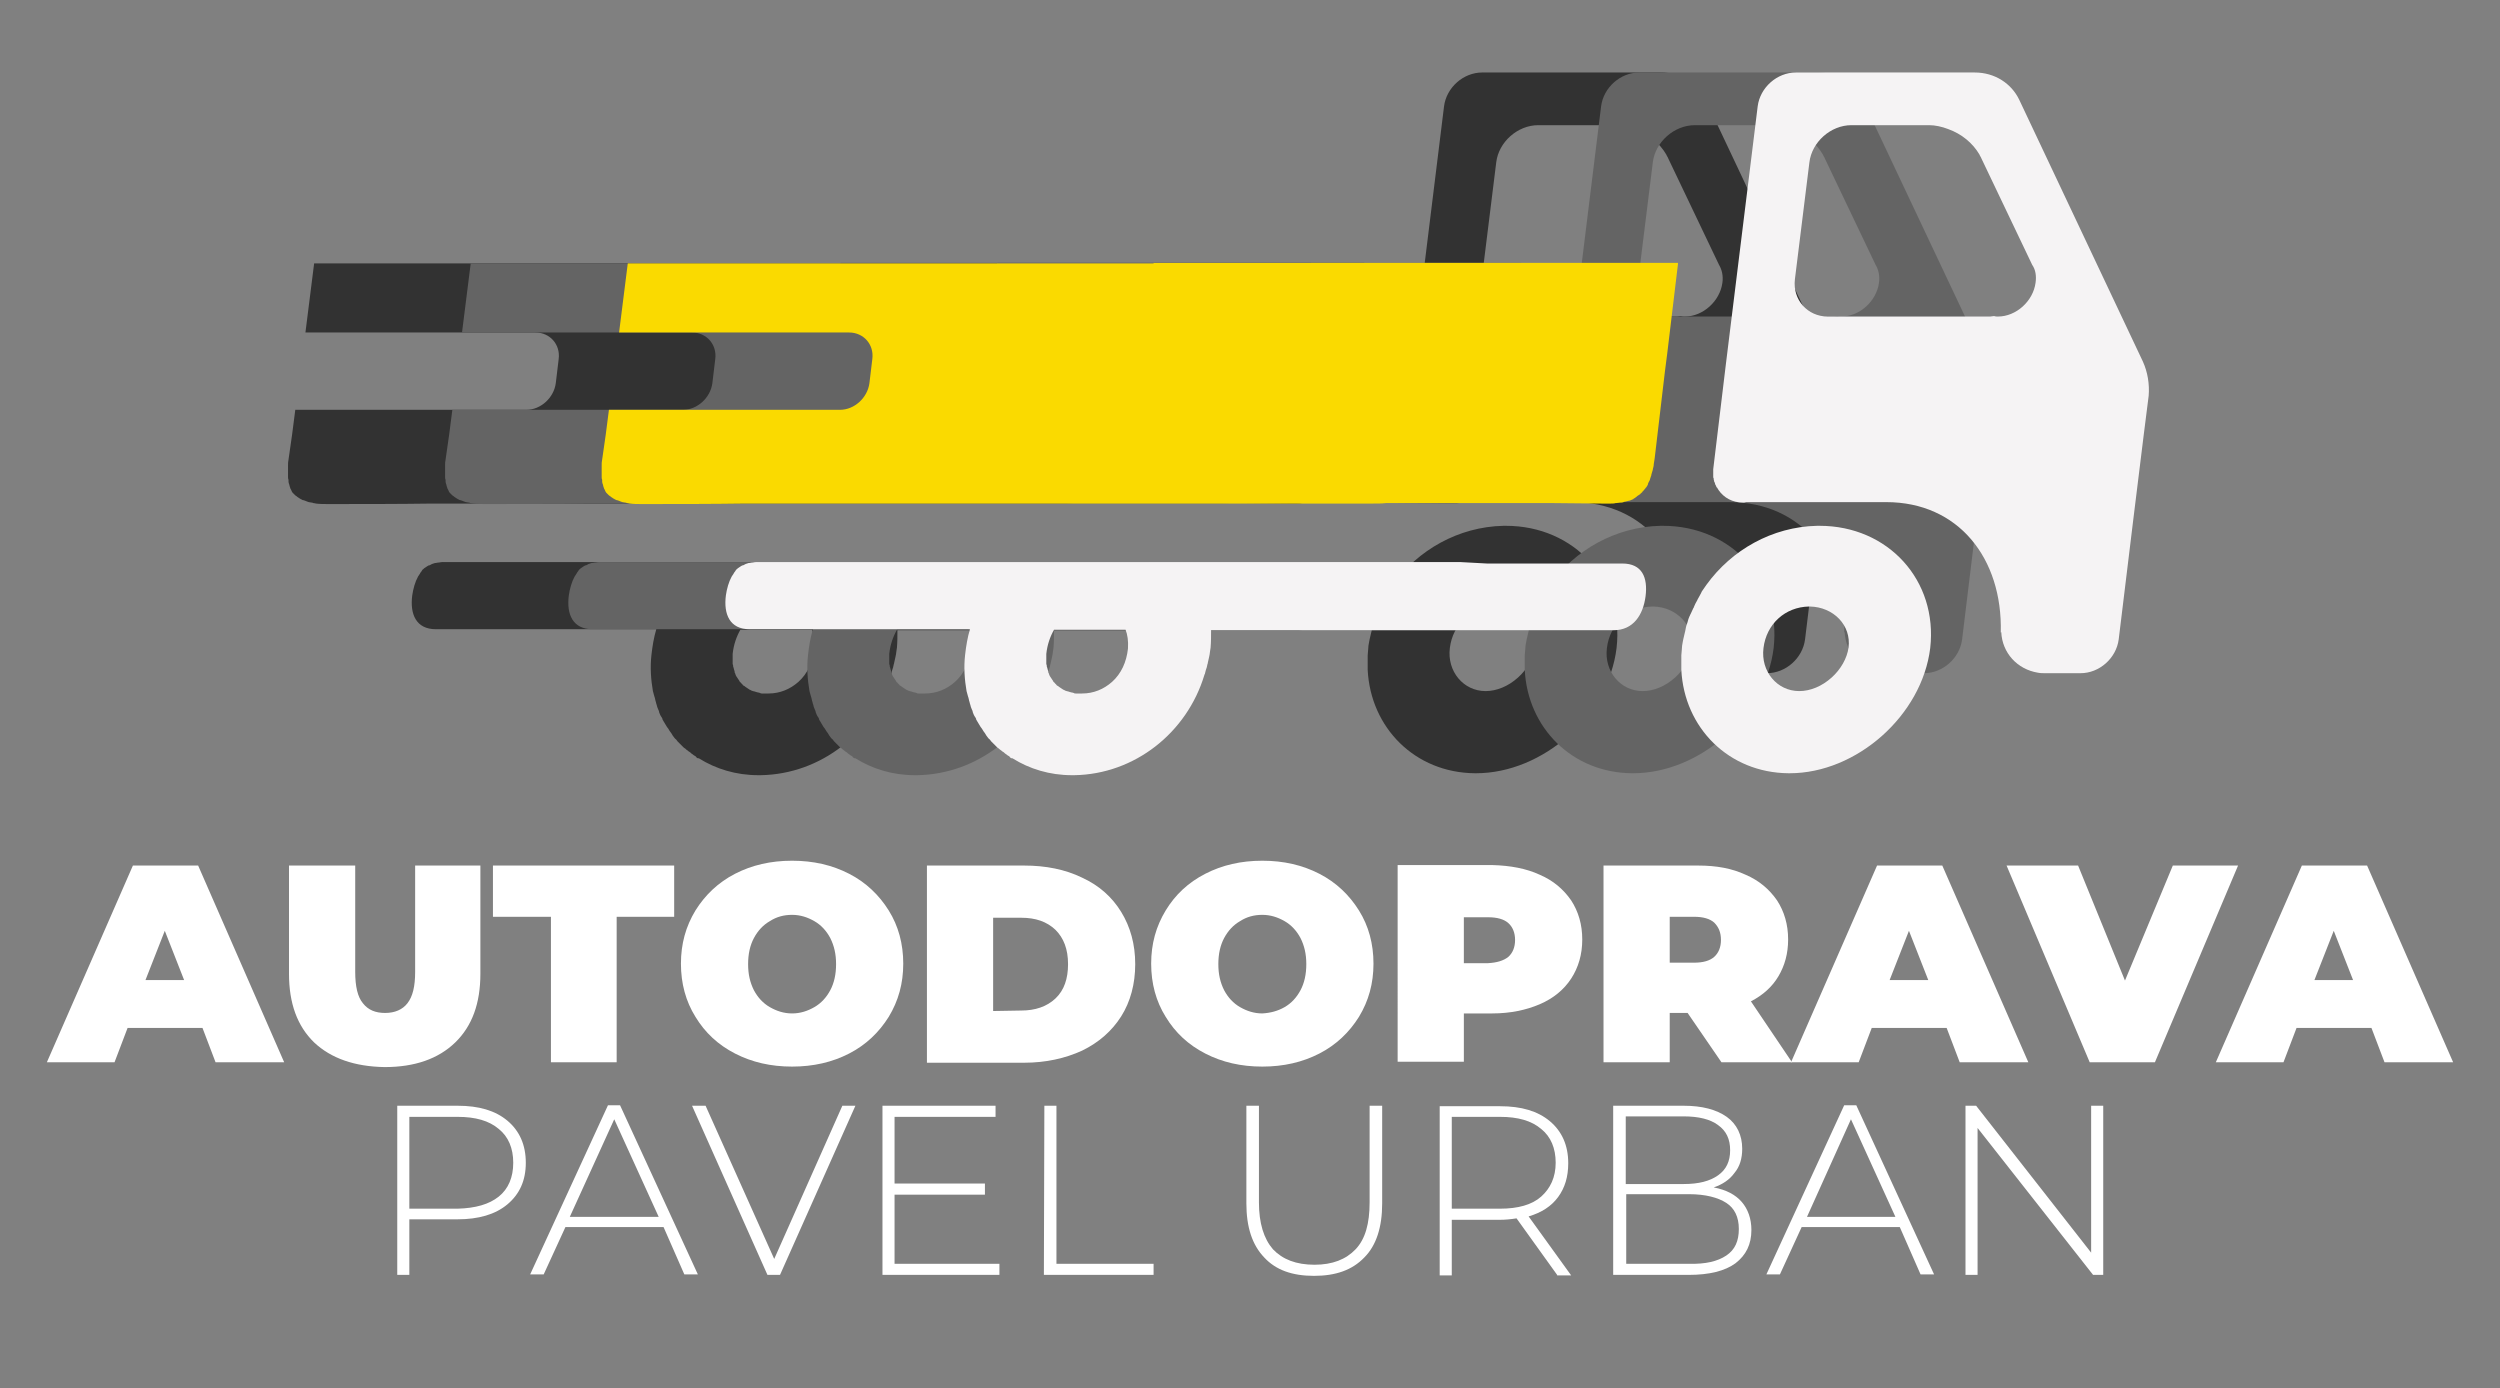 <?xml version="1.0" encoding="utf-8"?>
<!-- Generator: Adobe Illustrator 23.0.5, SVG Export Plug-In . SVG Version: 6.00 Build 0)  -->
<svg version="1.1" id="Layer_1" xmlns="http://www.w3.org/2000/svg" xmlns:xlink="http://www.w3.org/1999/xlink" x="0px" y="0px"
	 viewBox="0 0 517.3 287.3" style="enable-background:new 0 0 517.3 287.3;" xml:space="preserve">
<rect x="0" y="0" width="517.3" height="287.3" fill="#808080" stroke="none"/>
<style type="text/css">
	.st0{fill:#FFFFFF;}
	.st1{fill:none;}
	.st2{fill:#323232;}
	.st3{fill:#646464;}
	.st4{fill:#F5F3F4;}
	.st5{fill:#FADA00;}
</style>
<g>
	<path class="st0" d="M41.9,212.7H26.4l-2.7,7.1h-14l17.8-40.7H41l17.8,40.7H44.6L41.9,212.7z M38.1,202.8l-4-10.2l-4,10.2H38.1z"/>
	<path class="st0" d="M65,215.7c-3.5-3.4-5.2-8.1-5.2-14.2v-22.4h13.7v22c0,3,0.5,5.2,1.6,6.5c1.1,1.4,2.6,2,4.6,2s3.6-0.7,4.6-2
		c1.1-1.4,1.6-3.5,1.6-6.5v-22h13.5v22.4c0,6.1-1.7,10.8-5.2,14.2s-8.4,5.1-14.6,5.1C73.4,220.7,68.5,219,65,215.7z"/>
	<path class="st0" d="M114,189.7h-12v-10.6h37.5v10.6h-11.9v30.1H114V189.7z"/>
	<path class="st0" d="M152.1,218c-3.5-1.8-6.2-4.3-8.2-7.6c-2-3.2-3-6.9-3-11s1-7.7,3-11c2-3.2,4.7-5.8,8.2-7.6s7.4-2.7,11.8-2.7
		s8.3,0.9,11.8,2.7s6.2,4.4,8.2,7.6s3,6.9,3,11s-1,7.7-3,11c-2,3.2-4.7,5.8-8.2,7.6s-7.4,2.7-11.8,2.7S155.6,219.8,152.1,218z
		 M168.5,208.4c1.4-0.8,2.5-2,3.3-3.5s1.2-3.3,1.2-5.4c0-2.1-0.4-3.8-1.2-5.4c-0.8-1.5-1.9-2.7-3.3-3.5c-1.4-0.8-2.9-1.3-4.6-1.3
		s-3.2,0.4-4.6,1.3c-1.4,0.8-2.5,2-3.3,3.5s-1.2,3.3-1.2,5.4c0,2.1,0.4,3.8,1.2,5.4c0.8,1.5,1.9,2.7,3.3,3.5
		c1.4,0.8,2.9,1.3,4.6,1.3S167.1,209.2,168.5,208.4z"/>
	<path class="st0" d="M191.8,179.1h20.1c4.5,0,8.5,0.8,12,2.5c3.5,1.6,6.2,4,8.1,7.1c1.9,3.1,2.9,6.7,2.9,10.8s-1,7.8-2.9,10.8
		s-4.6,5.4-8.1,7.1c-3.5,1.6-7.5,2.5-12,2.5h-20.1V179.1z M211.3,209.1c2.9,0,5.3-0.8,7.1-2.5s2.6-4.1,2.6-7.1
		c0-3.1-0.9-5.4-2.6-7.1c-1.8-1.7-4.1-2.5-7.1-2.5h-5.8v19.3L211.3,209.1L211.3,209.1z"/>
	<path class="st0" d="M249.4,218c-3.5-1.8-6.2-4.3-8.2-7.6c-2-3.2-3-6.9-3-11s1-7.7,3-11s4.7-5.8,8.2-7.6s7.4-2.7,11.8-2.7
		s8.3,0.9,11.8,2.7s6.2,4.4,8.2,7.6c2,3.2,3,6.9,3,11s-1,7.7-3,11c-2,3.2-4.7,5.8-8.2,7.6s-7.4,2.7-11.8,2.7S252.9,219.8,249.4,218z
		 M265.8,208.4c1.4-0.8,2.5-2,3.3-3.5s1.2-3.3,1.2-5.4c0-2.1-0.4-3.8-1.2-5.4c-0.8-1.5-1.9-2.7-3.3-3.5s-2.9-1.3-4.6-1.3
		s-3.2,0.4-4.6,1.3c-1.4,0.8-2.5,2-3.3,3.5s-1.2,3.3-1.2,5.4c0,2.1,0.4,3.8,1.2,5.4c0.8,1.5,1.9,2.7,3.3,3.5
		c1.4,0.8,2.9,1.3,4.6,1.3C262.9,209.6,264.4,209.2,265.8,208.4z"/>
	<path class="st0" d="M318.6,181c2.8,1.2,4.9,3,6.5,5.3c1.5,2.3,2.3,5,2.3,8.1s-0.8,5.8-2.3,8.1s-3.7,4.1-6.5,5.3s-6.1,1.9-9.8,1.9
		h-5.9v10h-13.7V179h19.6C312.5,179.1,315.8,179.7,318.6,181z M312.1,198c0.9-0.8,1.4-2,1.4-3.5s-0.5-2.7-1.4-3.5s-2.3-1.2-4.2-1.2
		h-5v9.5h5C309.7,199.2,311.1,198.8,312.1,198z"/>
	<path class="st0" d="M349.2,209.6h-3.7v10.2h-13.7v-40.7h19.6c3.8,0,7,0.6,9.8,1.9c2.8,1.2,4.9,3,6.5,5.3c1.5,2.3,2.3,5,2.3,8.1
		c0,2.9-0.7,5.4-2,7.6c-1.3,2.2-3.2,3.9-5.7,5.2l8.5,12.6h-14.6L349.2,209.6z M354.7,190.9c-0.9-0.8-2.3-1.2-4.2-1.2h-5v9.5h5
		c1.9,0,3.3-0.4,4.2-1.2c0.9-0.8,1.4-2,1.4-3.5C356.1,192.9,355.6,191.8,354.7,190.9z"/>
	<path class="st0" d="M402.8,212.7h-15.5l-2.7,7.1h-14l17.8-40.7h13.5l17.8,40.7h-14.2L402.8,212.7z M399,202.8l-4-10.2l-4,10.2H399
		z"/>
	<path class="st0" d="M463.1,179.1l-17.2,40.7h-13.5l-17.2-40.7H430l9.7,23.8l9.9-23.8H463.1z"/>
	<path class="st0" d="M490.7,212.7h-15.5l-2.7,7.1h-14l17.8-40.7h13.5l17.8,40.7h-14.2L490.7,212.7z M486.9,202.8l-4-10.2l-4,10.2
		H486.9z"/>
	<path class="st0" d="M105,231.9c2.5,2.1,3.8,5,3.8,8.7s-1.3,6.5-3.8,8.6s-6,3.1-10.3,3.1h-10v11.5h-2.5v-35h12.5
		C99.1,228.8,102.5,229.8,105,231.9z M103.2,247.6c2-1.6,3-4,3-7s-1-5.4-3-7c-2-1.7-4.8-2.5-8.5-2.5h-10v19h10
		C98.4,250,101.2,249.2,103.2,247.6z"/>
	<path class="st0" d="M137.3,253.9H117l-4.5,9.8h-2.8l16.1-35h2.5l16.1,35h-2.8L137.3,253.9z M136.3,251.8l-9.2-20.2l-9.2,20.2
		H136.3z"/>
	<path class="st0" d="M177,228.8l-15.6,35h-2.6l-15.6-35h2.8l14.2,31.7l14.1-31.7H177z"/>
	<path class="st0" d="M206.8,261.5v2.3h-24.2v-35H206v2.3h-20.9v13.8h18.7v2.3h-18.7v14.3H206.8z"/>
	<path class="st0" d="M216.1,228.8h2.5v32.7h20.1v2.3H216L216.1,228.8L216.1,228.8z"/>
	<path class="st0" d="M261.6,260.2c-2.5-2.6-3.7-6.3-3.7-11.2v-20.2h2.6v20c0,4.3,1,7.5,2.9,9.7c2,2.1,4.8,3.2,8.6,3.2
		c3.7,0,6.5-1.1,8.5-3.2s2.9-5.3,2.9-9.7v-20h2.6V249c0,4.9-1.2,8.7-3.7,11.2c-2.5,2.6-5.9,3.8-10.4,3.8S264,262.8,261.6,260.2z"/>
	<path class="st0" d="M322.2,263.8l-8.4-11.7c-1.2,0.2-2.4,0.3-3.4,0.3h-10v11.5h-2.5v-35h12.5c4.4,0,7.8,1,10.3,3.1s3.8,5,3.8,8.7
		c0,2.8-0.7,5.1-2.1,7s-3.4,3.2-6.1,4l8.8,12.2h-2.9V263.8z M310.4,250.1c3.7,0,6.6-0.8,8.5-2.5s3-4,3-7s-1-5.4-3-7
		c-2-1.7-4.8-2.5-8.5-2.5h-10v19H310.4z"/>
	<path class="st0" d="M360.4,248.7c1.3,1.5,2,3.5,2,5.8c0,3-1.1,5.2-3.3,6.9c-2.2,1.6-5.4,2.4-9.7,2.4h-15.6v-35h14.6
		c3.8,0,6.8,0.8,8.9,2.3s3.2,3.8,3.2,6.6c0,2-0.5,3.7-1.6,5c-1,1.4-2.5,2.4-4.3,3C357.2,246.2,359.1,247.2,360.4,248.7z M336.4,231
		v14h12c3.1,0,5.4-0.6,7.1-1.8s2.5-2.9,2.5-5.2s-0.8-4-2.5-5.2c-1.6-1.2-4-1.8-7.1-1.8H336.4z M357.2,259.8c1.8-1.2,2.6-3,2.6-5.5
		s-0.9-4.3-2.6-5.4s-4.3-1.8-7.7-1.8h-13v14.4h13C352.9,261.6,355.4,261,357.2,259.8z"/>
	<path class="st0" d="M393.1,253.9h-20.3l-4.5,9.8h-2.8l16.1-35h2.5l16.1,35h-2.8L393.1,253.9z M392.2,251.8l-9.2-20.2l-9.1,20.2
		H392.2z"/>
	<path class="st0" d="M435.2,228.8v35h-2.1l-23.9-30.4v30.4h-2.5v-35h2.2l23.8,30.4v-30.4L435.2,228.8L435.2,228.8z"/>
</g>
<path class="st1" d="M372.3,151.4c2.3,0,4.7-1,6.7-2.8c2-1.8,3.3-4,3.5-6.2c0.6-4.6-3.1-8.4-8.1-8.4l-0.2,0c-5,0.1-8.8,3.6-9.4,8.6
	C364.3,147.3,367.7,151.3,372.3,151.4z"/>
<g>
	<g>
		<path class="st2" d="M311.6,108.8c-0.2,0-0.3,0-0.5,0c-9.3,0.2-17.7,5-22.9,12.2c0,0,0,0,0,0c0,0,0,0,0,0
			c-0.3,0.4-0.6,0.9-0.9,1.3c-0.1,0.1-0.1,0.2-0.2,0.4c-0.2,0.4-0.4,0.7-0.6,1.1c-0.1,0.1-0.1,0.2-0.2,0.4c-0.3,0.5-0.5,0.9-0.7,1.4
			c0,0.1,0,0.1-0.1,0.2c-0.2,0.4-0.4,0.9-0.6,1.3c-0.1,0.1-0.1,0.3-0.2,0.4c-0.2,0.4-0.3,0.8-0.4,1.2c0,0.1-0.1,0.2-0.1,0.3
			c-0.2,0.5-0.3,1-0.4,1.6c0,0.1-0.1,0.3-0.1,0.4c-0.1,0.4-0.2,0.8-0.3,1.3c0,0.2-0.1,0.3-0.1,0.5c-0.1,0.5-0.2,1.1-0.2,1.6
			c0,0.4-0.1,0.8-0.1,1.2c0,0.1,0,0.3,0,0.4c0,0.3,0,0.5,0,0.8c0,0.1,0,0.3,0,0.4c0,0.3,0,0.5,0,0.8c0,0.1,0,0.3,0,0.4
			c0,0.1,0,0.1,0,0.2c0,0,0,0,0,0c0.6,12,9.8,21.3,22.2,21.4c0.1,0,0.2,0,0.2,0c13.9,0,27.4-12,29.1-25.9
			C336.1,120.1,325.8,108.8,311.6,108.8z M317.6,134c-0.3,2.2-1.6,4.5-3.5,6.2c-2,1.8-4.4,2.8-6.7,2.8c-4.6,0-8-4.1-7.4-8.9
			c0.6-5,4.5-8.5,9.4-8.6l0.2,0C314.5,125.6,318.2,129.4,317.6,134z"/>
		<path class="st2" d="M173.9,54.5h-40h-12.2h-12.3H65l0,0c-0.6,4.8-1.2,9.6-1.8,14.3h44.4h3.2c3,0,5.2,2.5,4.8,5.5l-0.6,5
			c-0.4,3-3.1,5.5-6.1,5.5h-3.1H61.1c-0.4,3.4-0.9,6.9-1.4,10.3c-0.1,0.4-0.1,0.8-0.1,1.2c0,0.1,0,0.2,0,0.4c0,0.3,0,0.5,0,0.7
			c0,0.1,0,0.3,0,0.4c0,0.2,0,0.4,0,0.6c0,0.1,0,0.2,0,0.3c0,0.2,0,0.4,0.1,0.6c0,0.1,0,0.2,0,0.3c0,0.3,0.1,0.5,0.2,0.8
			c0,0,0,0.1,0,0.1c0.1,0.2,0.1,0.4,0.2,0.6c0,0.1,0.1,0.1,0.1,0.2c0.1,0.1,0.1,0.3,0.2,0.4c0,0.1,0.1,0.1,0.1,0.2
			c0.1,0.1,0.2,0.2,0.3,0.3c0.1,0.1,0.1,0.1,0.2,0.2c0.1,0.1,0.2,0.2,0.4,0.3c0,0,0.1,0.1,0.1,0.1c0.2,0.1,0.4,0.3,0.6,0.4
			c0.1,0,0.1,0.1,0.2,0.1c0.2,0.1,0.3,0.2,0.5,0.2c0.1,0,0.2,0.1,0.3,0.1c0.2,0.1,0.3,0.1,0.5,0.2c0.1,0,0.2,0.1,0.3,0.1
			c0.2,0,0.4,0.1,0.6,0.1c0.1,0,0.2,0,0.3,0.1c0,0,0.1,0,0.1,0c0.2,0,0.4,0.1,0.5,0.1c0,0,0,0,0,0c0.8,0.1,1.6,0.1,2.5,0.1
			c7.2,0,14.3,0,21.5-0.1c-0.2,0-0.3,0-0.5,0c2.4,0,4.8,0,7.2,0c0,0-0.1,0-0.1,0c1.6,0,3.2,0,4.8,0c-0.3,0-0.5,0-0.8,0
			c1.2,0,2.5,0,3.7,0c1.8,0,3.5,0,5.3,0c4.3,0,8.5,0,12.8,0c0.3,0,0.6,0,1,0c4.2,0,8.3,0,12.5,0c0,0,0,0-0.1,0c5.6,0,11.2,0,16.8,0
			l0,0c6.1,0,12.3,0,18.4,0c3.5,0,6.9,0,10.4,0c0.3,0,0.6,0,0.8,0c0.4,0,0.8,0,1.1,0c6.9,0,13.9,0,20.8,0c0,0,0,0,0,0
			c5.2,0,10.4,0,15.6,0c1,0,2,0,2.8-0.1h0c0.1,0,0.2,0,0.3,0c3.5,0,7.1,0,10.6,0c0.1,0,0.1,0,0.2,0c0.4,0,0.8,0,1.2,0
			c2.9,0,5.9,0,8.8,0c1,0,2,0,3.1,0c2.4,0,4.9,0,7.3,0c1,0,2,0,3.1,0c3.4,0,6.7,0.1,10.1,0.1c0.2,0,0.3,0,0.5,0c0,0,0,0,0.1,0
			c0.4,0,0.7,0,1.1,0c0,0,0.1,0,0.1,0c0.3,0,0.7,0,1-0.1c0,0,0.1,0,0.1,0c0.3,0,0.6-0.1,0.9-0.1c0,0,0.1,0,0.1,0
			c0.3,0,0.6-0.1,0.8-0.2c0,0,0.1,0,0.1,0c0.3-0.1,0.5-0.1,0.8-0.2c0,0,0.1,0,0.1,0c0.2-0.1,0.5-0.2,0.7-0.3c0,0,0.1,0,0.1-0.1
			c0.2-0.1,0.4-0.2,0.6-0.4c0,0,0.1,0,0.1-0.1c0.2-0.1,0.4-0.3,0.6-0.4c0,0,0.1,0,0.1-0.1c0.2-0.2,0.4-0.3,0.5-0.5
			c0,0,0-0.1,0.1-0.1c0.2-0.2,0.3-0.4,0.5-0.6c0,0,0-0.1,0.1-0.1c0.1-0.2,0.3-0.4,0.4-0.7c0,0,0-0.1,0-0.1c0.1-0.2,0.2-0.5,0.4-0.8
			c0,0,0-0.1,0-0.1c0.1-0.3,0.2-0.6,0.3-0.9c0,0,0-0.1,0-0.1c0.1-0.3,0.2-0.7,0.3-1c0,0,0,0,0-0.1c0.1-0.4,0.2-0.7,0.2-1.1
			c0,0,0,0,0,0c0.1-0.4,0.1-0.8,0.2-1.3c0.7-5.9,1.4-11.9,2.1-17.8c0.2-1.3,0.3-2.6,0.5-3.9c0.7-5.8,1.4-11.6,2.1-17.5
			c0-0.3,0.1-0.5,0.1-0.8l0,0c0-0.1,0-0.2,0-0.3H173.9z"/>
		<path class="st2" d="M378.5,74.8l-25.6-54.2c-1.6-3.3-5-5.6-9.2-5.6h-37c-3.9,0-7.4,3.1-7.9,7l-6.6,53.5l-2.6,21.6
			c0,0.2,0,0.5,0,0.7c0,0.1,0,0.1,0,0.2c0,0.1,0,0.3,0,0.4c0,0.1,0,0.2,0,0.2c0,0.1,0,0.3,0.1,0.4c0,0.1,0,0.2,0,0.2
			c0,0.1,0.1,0.3,0.1,0.4c0,0.1,0,0.2,0.1,0.2c0,0.1,0.1,0.2,0.1,0.4c0,0.1,0.1,0.1,0.1,0.2c0.1,0.1,0.1,0.3,0.2,0.4
			c0,0,0,0.1,0.1,0.1c0.1,0.2,0.2,0.3,0.3,0.5c0,0,0,0,0,0c1.1,1.6,2.9,2.6,5.1,2.6c0.2,0,0.4,0,0.6-0.1h29l0,0
			c14.9,0,24.1,11.6,23.7,27l0.1-0.1c0.2,4.3,3.3,7.7,7.6,8.4l0,0h0c0.5,0.1,1,0.1,1.5,0.1c0.5,0,6.8,0,7.3,0c3.9,0,7.4-3.1,7.9-7
			c0-0.3,6.1-50,6.2-50.4C379.9,79.5,379.5,77,378.5,74.8z M356.4,58.5c-0.5,3.8-4,7-7.8,7c-0.3,0-0.5,0-0.8-0.1
			c-0.3,0-0.5,0.1-0.8,0.1h-33.6c-4.2,0-7.3-3.5-6.8-7.7l3-24.2c0.5-4.2,4.4-7.7,8.7-7.7h16.1c1.2,0,2.6,0.3,3.9,0.8
			c2.8,1,5.1,2.9,6.5,5.3c0.1,0.3,0.3,0.5,0.4,0.8l0,0l10.5,22l0,0C356.3,55.8,356.6,57.1,356.4,58.5z"/>
		<path class="st2" d="M237.2,116.3l-31.3,0l-3.7,0v0l-1.8,0l-20.3,0l-7.5,0l-16.8,0l-11.3,0l-25.1,0l-27.5,0c-0.4,0-0.7,0-1.1,0.1
			l-0.1,0c-0.2,0-0.4,0.1-0.6,0.1c0,0,0,0,0,0c0,0-0.1,0-0.1,0c-0.2,0.1-0.4,0.1-0.6,0.2c-0.1,0-0.1,0.1-0.2,0.1
			c-0.2,0.1-0.3,0.2-0.5,0.2c-0.1,0-0.1,0.1-0.2,0.1c-0.2,0.1-0.4,0.3-0.6,0.4c0,0,0,0,0,0c-0.2,0.1-0.3,0.3-0.5,0.4
			c0,0.1-0.1,0.1-0.1,0.2c-0.1,0.1-0.2,0.3-0.3,0.4c0,0.1-0.1,0.1-0.1,0.2c-0.1,0.2-0.3,0.4-0.4,0.6c-0.6,1.1-1,2.5-1.2,3.9
			c-0.5,3.9,0.8,7,4.9,7h5.3h3.3h11.9h17.4h7.7c-0.5,1.7-0.8,3.5-1,5.3c-0.3,2.6-0.1,5.2,0.3,7.5c0,0,0,0,0,0
			c0.1,0.4,0.2,0.7,0.3,1.1c0,0.1,0.1,0.2,0.1,0.3c0.1,0.3,0.1,0.6,0.2,0.8c0,0.1,0.1,0.3,0.1,0.4c0.1,0.2,0.1,0.4,0.2,0.7
			c0.1,0.2,0.1,0.3,0.2,0.5c0.1,0.2,0.2,0.4,0.2,0.6c0.1,0.2,0.1,0.3,0.2,0.5c0.1,0.2,0.2,0.4,0.3,0.5c0.1,0.2,0.2,0.3,0.2,0.5
			c0.1,0.2,0.2,0.3,0.3,0.5c0.1,0.2,0.2,0.3,0.3,0.5c0.1,0.2,0.2,0.3,0.3,0.5c0.1,0.1,0.2,0.3,0.3,0.4c0.1,0.2,0.2,0.3,0.3,0.5
			c0.1,0.1,0.2,0.3,0.3,0.4c0.1,0.2,0.2,0.3,0.3,0.5c0.1,0.1,0.2,0.3,0.3,0.4c0.1,0.1,0.2,0.3,0.4,0.4c0.1,0.1,0.2,0.3,0.3,0.4
			c0.1,0.1,0.3,0.3,0.4,0.4c0.1,0.1,0.2,0.2,0.4,0.4c0.1,0.1,0.3,0.3,0.4,0.4c0.1,0.1,0.2,0.2,0.4,0.3c0.1,0.1,0.3,0.3,0.5,0.4
			c0.1,0.1,0.2,0.2,0.4,0.3c0.2,0.1,0.3,0.3,0.5,0.4c0.1,0.1,0.3,0.2,0.4,0.3c0.2,0.1,0.4,0.2,0.5,0.4c0.1,0.1,0.2,0.2,0.4,0.2
			c0,0,0,0,0.1,0c0,0,0,0,0,0c3.5,2.2,7.7,3.5,12.3,3.5c0.2,0,0.3,0,0.5,0c12.5-0.2,23.3-8.8,26.9-20.7c0,0,0,0,0,0
			c0-0.1,0-0.1,0.1-0.2c0.1-0.3,0.1-0.5,0.2-0.8c0.1-0.2,0.1-0.4,0.2-0.6c0.1-0.3,0.1-0.6,0.2-0.8c0-0.2,0.1-0.4,0.1-0.5
			c0.1-0.3,0.1-0.6,0.2-0.9c0-0.2,0.1-0.3,0.1-0.5c0.1-0.5,0.1-1,0.2-1.4c0.1-1.2,0.1-2.5,0.1-3.6h11.9h3.2h14.1h15.8H248h14.4h6.3
			c4.1,0,6.1-3.2,6.6-7c0.5-3.9-0.7-6.8-4.8-6.8l-11.2,0l-16.8,0L237.2,116.3z M168.5,134.2c-0.3,2.8-1.4,5.2-3.3,6.9
			c-1.7,1.5-3.8,2.4-6.2,2.4l-0.2,0c-0.2,0-0.4,0-0.6,0c0,0,0,0,0,0c0,0-0.1,0-0.1,0c-0.1,0-0.2,0-0.4,0c-0.1,0-0.3,0-0.4-0.1
			c-0.1,0-0.2-0.1-0.4-0.1c-0.1,0-0.3-0.1-0.4-0.1c-0.1,0-0.2-0.1-0.3-0.1c-0.1,0-0.3-0.1-0.4-0.1c-0.1,0-0.2-0.1-0.3-0.1
			c-0.1-0.1-0.2-0.1-0.4-0.2c-0.1-0.1-0.2-0.1-0.3-0.2c-0.1-0.1-0.2-0.1-0.3-0.2c-0.1-0.1-0.2-0.1-0.3-0.2c-0.1-0.1-0.2-0.2-0.3-0.2
			c-0.1-0.1-0.2-0.1-0.2-0.2c-0.1-0.1-0.2-0.2-0.3-0.3c-0.1-0.1-0.1-0.2-0.2-0.2c-0.1-0.1-0.2-0.2-0.2-0.3c-0.1-0.1-0.1-0.2-0.2-0.3
			c-0.1-0.1-0.1-0.2-0.2-0.3c-0.1-0.1-0.1-0.2-0.2-0.3c-0.1-0.1-0.1-0.2-0.2-0.4c0-0.1-0.1-0.2-0.1-0.3c-0.1-0.1-0.1-0.3-0.1-0.4
			c0-0.1-0.1-0.2-0.1-0.3c0-0.1-0.1-0.3-0.1-0.4c0-0.1-0.1-0.2-0.1-0.3c0-0.2,0-0.3-0.1-0.5c0-0.1,0-0.2,0-0.3c0-0.2,0-0.4,0-0.6
			c0-0.1,0-0.2,0-0.3c0-0.3,0-0.6,0-0.9c0.2-1.9,0.8-3.6,1.6-5h8.2h6.6C168.5,131.3,168.6,132.6,168.5,134.2z"/>
	</g>
	<path class="st1" d="M420.6,54.7l-10.5-22l0,0c-0.1-0.3-0.2-0.5-0.4-0.8c-1.5-2.5-3.7-4.3-6.5-5.3c-1.3-0.5-2.7-0.8-3.9-0.8h-16.1
		c-4.2,0-8.1,3.5-8.7,7.7l-3,24.2c-0.5,4.2,2.5,7.7,6.8,7.7h33.6c0.3,0,0.5-0.1,0.8-0.1c0.3,0,0.5,0.1,0.8,0.1c3.8,0,7.3-3.1,7.8-7
		C421.4,57.1,421.2,55.8,420.6,54.7L420.6,54.7z"/>
	<g>
		<path class="st3" d="M344.1,108.8c-0.2,0-0.3,0-0.5,0c-9.3,0.2-17.7,5-22.9,12.2c0,0,0,0,0,0c0,0,0,0,0,0
			c-0.3,0.4-0.6,0.9-0.9,1.3c-0.1,0.1-0.1,0.2-0.2,0.4c-0.2,0.4-0.4,0.7-0.6,1.1c-0.1,0.1-0.1,0.2-0.2,0.4c-0.3,0.5-0.5,0.9-0.7,1.4
			c0,0.1,0,0.1-0.1,0.2c-0.2,0.4-0.4,0.9-0.6,1.3c-0.1,0.1-0.1,0.3-0.2,0.4c-0.2,0.4-0.3,0.8-0.4,1.2c0,0.1-0.1,0.2-0.1,0.3
			c-0.2,0.5-0.3,1-0.4,1.6c0,0.1-0.1,0.3-0.1,0.4c-0.1,0.4-0.2,0.8-0.3,1.3c0,0.2-0.1,0.3-0.1,0.5c-0.1,0.5-0.2,1.1-0.2,1.6
			c0,0.4-0.1,0.8-0.1,1.2c0,0.1,0,0.3,0,0.4c0,0.3,0,0.5,0,0.8c0,0.1,0,0.3,0,0.4c0,0.3,0,0.5,0,0.8c0,0.1,0,0.3,0,0.4
			c0,0.1,0,0.1,0,0.2c0,0,0,0,0,0c0.6,12,9.8,21.3,22.2,21.4c0.1,0,0.2,0,0.2,0c13.9,0,27.4-12,29.1-25.9
			C368.6,120.1,358.3,108.8,344.1,108.8z M350.1,134c-0.3,2.2-1.6,4.5-3.5,6.2c-2,1.8-4.4,2.8-6.7,2.8c-4.6,0-8-4.1-7.4-8.9
			c0.6-5,4.5-8.5,9.4-8.6l0.2,0C346.9,125.6,350.6,129.4,350.1,134z"/>
		<path class="st3" d="M206.3,54.5h-40h-12.2h-12.3H97.4l0,0c-0.6,4.8-1.2,9.6-1.8,14.3h44.4h3.2c3,0,5.2,2.5,4.8,5.5l-0.6,5
			c-0.4,3-3.1,5.5-6.1,5.5h-3.1H93.6c-0.4,3.4-0.9,6.9-1.4,10.3c-0.1,0.4-0.1,0.8-0.1,1.2c0,0.1,0,0.2,0,0.4c0,0.3,0,0.5,0,0.7
			c0,0.1,0,0.3,0,0.4c0,0.2,0,0.4,0,0.6c0,0.1,0,0.2,0,0.3c0,0.2,0,0.4,0.1,0.6c0,0.1,0,0.2,0,0.3c0,0.3,0.1,0.5,0.2,0.8
			c0,0,0,0.1,0,0.1c0.1,0.2,0.1,0.4,0.2,0.6c0,0.1,0.1,0.1,0.1,0.2c0.1,0.1,0.1,0.3,0.2,0.4c0,0.1,0.1,0.1,0.1,0.2
			c0.1,0.1,0.2,0.2,0.3,0.3c0.1,0.1,0.1,0.1,0.2,0.2c0.1,0.1,0.2,0.2,0.4,0.3c0,0,0.1,0.1,0.1,0.1c0.2,0.1,0.4,0.3,0.6,0.4
			c0.1,0,0.1,0.1,0.2,0.1c0.2,0.1,0.3,0.2,0.5,0.2c0.1,0,0.2,0.1,0.3,0.1c0.2,0.1,0.3,0.1,0.5,0.2c0.1,0,0.2,0.1,0.3,0.1
			c0.2,0,0.4,0.1,0.6,0.1c0.1,0,0.2,0,0.3,0.1c0,0,0.1,0,0.1,0c0.2,0,0.4,0.1,0.5,0.1c0,0,0,0,0,0c0.8,0.1,1.6,0.1,2.5,0.1
			c7.2,0,14.3,0,21.5-0.1c-0.2,0-0.3,0-0.5,0c2.4,0,4.8,0,7.2,0c0,0-0.1,0-0.1,0c1.6,0,3.2,0,4.8,0c-0.3,0-0.5,0-0.8,0
			c1.2,0,2.5,0,3.7,0c1.8,0,3.5,0,5.3,0c4.3,0,8.5,0,12.8,0c0.3,0,0.6,0,1,0c4.2,0,8.3,0,12.5,0c0,0,0,0-0.1,0c5.6,0,11.2,0,16.8,0
			l0,0c6.1,0,12.3,0,18.4,0c3.5,0,6.9,0,10.4,0c0.3,0,0.6,0,0.8,0c0.4,0,0.8,0,1.1,0c6.9,0,13.9,0,20.8,0c0,0,0,0,0,0
			c5.2,0,10.4,0,15.6,0c1,0,2,0,2.8-0.1h0c0.1,0,0.2,0,0.3,0c3.5,0,7.1,0,10.6,0c0.1,0,0.1,0,0.2,0c0.4,0,0.8,0,1.2,0
			c2.9,0,5.9,0,8.8,0c1,0,2,0,3.1,0c2.4,0,4.9,0,7.3,0c1,0,2,0,3.1,0c3.4,0,6.7,0.1,10.1,0.1c0.2,0,0.3,0,0.5,0c0,0,0,0,0.1,0
			c0.4,0,0.7,0,1.1,0c0,0,0.1,0,0.1,0c0.3,0,0.7,0,1-0.1c0,0,0.1,0,0.1,0c0.3,0,0.6-0.1,0.9-0.1c0,0,0.1,0,0.1,0
			c0.3,0,0.6-0.1,0.8-0.2c0,0,0.1,0,0.1,0c0.3-0.1,0.5-0.1,0.8-0.2c0,0,0.1,0,0.1,0c0.2-0.1,0.5-0.2,0.7-0.3c0,0,0.1,0,0.1-0.1
			c0.2-0.1,0.4-0.2,0.6-0.4c0,0,0.1,0,0.1-0.1c0.2-0.1,0.4-0.3,0.6-0.4c0,0,0.1,0,0.1-0.1c0.2-0.2,0.4-0.3,0.5-0.5
			c0,0,0-0.1,0.1-0.1c0.2-0.2,0.3-0.4,0.5-0.6c0,0,0-0.1,0.1-0.1c0.1-0.2,0.3-0.4,0.4-0.7c0,0,0-0.1,0-0.1c0.1-0.2,0.2-0.5,0.4-0.8
			c0,0,0-0.1,0-0.1c0.1-0.3,0.2-0.6,0.3-0.9c0,0,0-0.1,0-0.1c0.1-0.3,0.2-0.7,0.3-1c0,0,0,0,0-0.1c0.1-0.4,0.2-0.7,0.2-1.1
			c0,0,0,0,0,0c0.1-0.4,0.1-0.8,0.2-1.3c0.7-5.9,1.4-11.9,2.1-17.8c0.2-1.3,0.3-2.6,0.5-3.9c0.7-5.8,1.4-11.6,2.1-17.5
			c0-0.3,0.1-0.5,0.1-0.8l0,0c0-0.1,0-0.2,0-0.3H206.3z"/>
		<path class="st3" d="M411,74.8l-25.6-54.2c-1.6-3.3-5-5.6-9.2-5.6h-37c-3.9,0-7.4,3.1-7.9,7l-6.6,53.5l-2.6,21.6
			c0,0.2,0,0.5,0,0.7c0,0.1,0,0.1,0,0.2c0,0.1,0,0.3,0,0.4c0,0.1,0,0.2,0,0.2c0,0.1,0,0.3,0.1,0.4c0,0.1,0,0.2,0,0.2
			c0,0.1,0.1,0.3,0.1,0.4c0,0.1,0,0.2,0.1,0.2c0,0.1,0.1,0.2,0.1,0.4c0,0.1,0.1,0.1,0.1,0.2c0.1,0.1,0.1,0.3,0.2,0.4
			c0,0,0,0.1,0.1,0.1c0.1,0.2,0.2,0.3,0.3,0.5c0,0,0,0,0,0c1.1,1.6,2.9,2.6,5.1,2.6c0.2,0,0.4,0,0.6-0.1h29l0,0
			c14.9,0,24.1,11.6,23.7,27l0.1-0.1c0.2,4.3,3.3,7.7,7.6,8.4l0,0h0c0.5,0.1,1,0.1,1.5,0.1c0.5,0,6.8,0,7.3,0c3.9,0,7.4-3.1,7.9-7
			c0-0.3,6.1-50,6.2-50.4C412.4,79.5,412,77,411,74.8z M388.8,58.5c-0.5,3.8-4,7-7.8,7c-0.3,0-0.5,0-0.8-0.1c-0.3,0-0.5,0.1-0.8,0.1
			h-33.6c-4.2,0-7.3-3.5-6.8-7.7l3-24.2c0.5-4.2,4.4-7.7,8.7-7.7h16.1c1.2,0,2.6,0.3,3.9,0.8c2.8,1,5.1,2.9,6.5,5.3
			c0.1,0.3,0.3,0.5,0.4,0.8l0,0l10.5,22l0,0C388.7,55.8,389,57.1,388.8,58.5z"/>
		<path class="st3" d="M269.6,116.3l-31.3,0l-3.7,0v0l-1.8,0l-20.3,0l-7.5,0l-16.8,0l-11.3,0l-25.1,0l-27.5,0c-0.4,0-0.7,0-1.1,0.1
			l-0.1,0c-0.2,0-0.4,0.1-0.6,0.1c0,0,0,0,0,0c0,0-0.1,0-0.1,0c-0.2,0.1-0.4,0.1-0.6,0.2c-0.1,0-0.1,0.1-0.2,0.1
			c-0.2,0.1-0.3,0.2-0.5,0.2c-0.1,0-0.1,0.1-0.2,0.1c-0.2,0.1-0.4,0.3-0.6,0.4c0,0,0,0,0,0c-0.2,0.1-0.3,0.3-0.5,0.4
			c0,0.1-0.1,0.1-0.1,0.2c-0.1,0.1-0.2,0.3-0.3,0.4c0,0.1-0.1,0.1-0.1,0.2c-0.1,0.2-0.3,0.4-0.4,0.6c-0.6,1.1-1,2.5-1.2,3.9
			c-0.5,3.9,0.8,7,4.9,7h5.3h3.3h11.9h17.4h7.7c-0.5,1.7-0.8,3.5-1,5.3c-0.3,2.6-0.1,5.2,0.3,7.5c0,0,0,0,0,0
			c0.1,0.4,0.2,0.7,0.3,1.1c0,0.1,0.1,0.2,0.1,0.3c0.1,0.3,0.1,0.6,0.2,0.8c0,0.1,0.1,0.3,0.1,0.4c0.1,0.2,0.1,0.4,0.2,0.7
			c0.1,0.2,0.1,0.3,0.2,0.5c0.1,0.2,0.2,0.4,0.2,0.6c0.1,0.2,0.1,0.3,0.2,0.5c0.1,0.2,0.2,0.4,0.3,0.5c0.1,0.2,0.2,0.3,0.2,0.5
			c0.1,0.2,0.2,0.3,0.3,0.5c0.1,0.2,0.2,0.3,0.3,0.5c0.1,0.2,0.2,0.3,0.3,0.5c0.1,0.1,0.2,0.3,0.3,0.4c0.1,0.2,0.2,0.3,0.3,0.5
			c0.1,0.1,0.2,0.3,0.3,0.4c0.1,0.2,0.2,0.3,0.3,0.5c0.1,0.1,0.2,0.3,0.3,0.4c0.1,0.1,0.2,0.3,0.4,0.4c0.1,0.1,0.2,0.3,0.3,0.4
			c0.1,0.1,0.3,0.3,0.4,0.4c0.1,0.1,0.2,0.2,0.4,0.4c0.1,0.1,0.3,0.3,0.4,0.4c0.1,0.1,0.2,0.2,0.4,0.3c0.1,0.1,0.3,0.3,0.5,0.4
			c0.1,0.1,0.2,0.2,0.4,0.3c0.2,0.1,0.3,0.3,0.5,0.4c0.1,0.1,0.3,0.2,0.4,0.3c0.2,0.1,0.4,0.2,0.5,0.4c0.1,0.1,0.2,0.2,0.4,0.2
			c0,0,0,0,0.1,0c0,0,0,0,0,0c3.5,2.2,7.7,3.5,12.3,3.5c0.2,0,0.3,0,0.5,0c12.5-0.2,23.3-8.8,26.9-20.7c0,0,0,0,0,0
			c0-0.1,0-0.1,0.1-0.2c0.1-0.3,0.1-0.5,0.2-0.8c0.1-0.2,0.1-0.4,0.2-0.6c0.1-0.3,0.1-0.6,0.2-0.8c0-0.2,0.1-0.4,0.1-0.5
			c0.1-0.3,0.1-0.6,0.2-0.9c0-0.2,0.1-0.3,0.1-0.5c0.1-0.5,0.1-1,0.2-1.4c0.1-1.2,0.1-2.5,0.1-3.6h11.9h3.2h14.1h15.8h17.6h14.4h6.3
			c4.1,0,6.1-3.2,6.6-7c0.5-3.9-0.7-6.8-4.8-6.8l-11.2,0l-16.8,0L269.6,116.3z M200.9,134.2c-0.3,2.8-1.4,5.2-3.3,6.9
			c-1.7,1.5-3.8,2.4-6.2,2.4l-0.2,0c-0.2,0-0.4,0-0.6,0c0,0,0,0,0,0c0,0-0.1,0-0.1,0c-0.1,0-0.2,0-0.4,0c-0.1,0-0.3,0-0.4-0.1
			c-0.1,0-0.2-0.1-0.4-0.1c-0.1,0-0.3-0.1-0.4-0.1c-0.1,0-0.2-0.1-0.3-0.1c-0.1,0-0.3-0.1-0.4-0.1c-0.1,0-0.2-0.1-0.3-0.1
			c-0.1-0.1-0.2-0.1-0.4-0.2c-0.1-0.1-0.2-0.1-0.3-0.2c-0.1-0.1-0.2-0.1-0.3-0.2c-0.1-0.1-0.2-0.1-0.3-0.2c-0.1-0.1-0.2-0.2-0.3-0.2
			c-0.1-0.1-0.2-0.1-0.2-0.2c-0.1-0.1-0.2-0.2-0.3-0.3c-0.1-0.1-0.1-0.2-0.2-0.2c-0.1-0.1-0.2-0.2-0.2-0.3c-0.1-0.1-0.1-0.2-0.2-0.3
			c-0.1-0.1-0.1-0.2-0.2-0.3c-0.1-0.1-0.1-0.2-0.2-0.3c-0.1-0.1-0.1-0.2-0.2-0.4c0-0.1-0.1-0.2-0.1-0.3c-0.1-0.1-0.1-0.3-0.1-0.4
			c0-0.1-0.1-0.2-0.1-0.3c0-0.1-0.1-0.3-0.1-0.4c0-0.1-0.1-0.2-0.1-0.3c0-0.2,0-0.3-0.1-0.5c0-0.1,0-0.2,0-0.3c0-0.2,0-0.4,0-0.6
			c0-0.1,0-0.2,0-0.3c0-0.3,0-0.6,0-0.9c0.2-1.9,0.8-3.6,1.6-5h8.2h6.6C200.9,131.3,201.1,132.6,200.9,134.2z"/>
	</g>
	<g>
		<path class="st4" d="M376.5,108.8c-0.2,0-0.3,0-0.5,0c-9.3,0.2-17.7,5-22.9,12.2c0,0,0,0,0,0c0,0,0,0,0,0
			c-0.3,0.4-0.6,0.9-0.9,1.3c-0.1,0.1-0.1,0.2-0.2,0.4c-0.2,0.4-0.4,0.7-0.6,1.1c-0.1,0.1-0.1,0.2-0.2,0.4c-0.3,0.5-0.5,0.9-0.7,1.4
			c0,0.1,0,0.1-0.1,0.2c-0.2,0.4-0.4,0.9-0.6,1.3c-0.1,0.1-0.1,0.3-0.2,0.4c-0.2,0.4-0.3,0.8-0.4,1.2c0,0.1-0.1,0.2-0.1,0.3
			c-0.2,0.5-0.3,1-0.4,1.6c0,0.1-0.1,0.3-0.1,0.4c-0.1,0.4-0.2,0.8-0.3,1.3c0,0.2-0.1,0.3-0.1,0.5c-0.1,0.5-0.2,1.1-0.2,1.6
			c0,0.4-0.1,0.8-0.1,1.2c0,0.1,0,0.3,0,0.4c0,0.3,0,0.5,0,0.8c0,0.1,0,0.3,0,0.4c0,0.3,0,0.5,0,0.8c0,0.1,0,0.3,0,0.4
			c0,0.1,0,0.1,0,0.2c0,0,0,0,0,0c0.6,12,9.8,21.3,22.2,21.4c0.1,0,0.2,0,0.2,0c13.9,0,27.4-12,29.1-25.9
			C401,120.1,390.7,108.8,376.5,108.8z M382.5,134c-0.3,2.2-1.6,4.5-3.5,6.2c-2,1.8-4.4,2.8-6.7,2.8c-4.6,0-8-4.1-7.4-8.9
			c0.6-5,4.5-8.5,9.4-8.6l0.2,0C379.4,125.6,383.1,129.4,382.5,134z"/>
		<path class="st5" d="M238.7,54.5h-40h-12.2h-12.3h-44.3l0,0c-0.6,4.8-1.2,9.6-1.8,14.3h44.4h3.2c3,0,5.2,2.5,4.8,5.5l-0.6,5
			c-0.4,3-3.1,5.5-6.1,5.5h-3.1H126c-0.4,3.4-0.9,6.9-1.4,10.3c-0.1,0.4-0.1,0.8-0.1,1.2c0,0.1,0,0.2,0,0.4c0,0.3,0,0.5,0,0.7
			c0,0.1,0,0.3,0,0.4c0,0.2,0,0.4,0,0.6c0,0.1,0,0.2,0,0.3c0,0.2,0,0.4,0.1,0.6c0,0.1,0,0.2,0,0.3c0,0.3,0.1,0.5,0.2,0.8
			c0,0,0,0.1,0,0.1c0.1,0.2,0.1,0.4,0.2,0.6c0,0.1,0.1,0.1,0.1,0.2c0.1,0.1,0.1,0.3,0.2,0.4c0,0.1,0.1,0.1,0.1,0.2
			c0.1,0.1,0.2,0.2,0.3,0.3c0.1,0.1,0.1,0.1,0.2,0.2c0.1,0.1,0.2,0.2,0.4,0.3c0,0,0.1,0.1,0.1,0.1c0.2,0.1,0.4,0.3,0.6,0.4
			c0.1,0,0.1,0.1,0.2,0.1c0.2,0.1,0.3,0.2,0.5,0.2c0.1,0,0.2,0.1,0.3,0.1c0.2,0.1,0.3,0.1,0.5,0.2c0.1,0,0.2,0.1,0.3,0.1
			c0.2,0,0.4,0.1,0.6,0.1c0.1,0,0.2,0,0.3,0.1c0,0,0.1,0,0.1,0c0.2,0,0.4,0.1,0.5,0.1c0,0,0,0,0,0c0.8,0.1,1.6,0.1,2.5,0.1
			c7.2,0,14.3,0,21.5-0.1c-0.2,0-0.3,0-0.5,0c2.4,0,4.8,0,7.2,0c0,0-0.1,0-0.1,0c1.6,0,3.2,0,4.8,0c-0.3,0-0.5,0-0.8,0
			c1.2,0,2.5,0,3.7,0c1.8,0,3.5,0,5.3,0c4.3,0,8.5,0,12.8,0c0.3,0,0.6,0,1,0c4.2,0,8.3,0,12.5,0c0,0,0,0-0.1,0c5.6,0,11.2,0,16.8,0
			l0,0c6.1,0,12.3,0,18.4,0c3.5,0,6.9,0,10.4,0c0.3,0,0.6,0,0.8,0c0.4,0,0.8,0,1.1,0c6.9,0,13.9,0,20.8,0c0,0,0,0,0,0
			c5.2,0,10.4,0,15.6,0c1,0,2,0,2.8-0.1h0c0.1,0,0.2,0,0.3,0c3.5,0,7.1,0,10.6,0c0.1,0,0.1,0,0.2,0c0.4,0,0.8,0,1.2,0
			c2.9,0,5.9,0,8.8,0c1,0,2,0,3.1,0c2.4,0,4.9,0,7.3,0c1,0,2,0,3.1,0c3.4,0,6.7,0.1,10.1,0.1c0.2,0,0.3,0,0.5,0c0,0,0,0,0.1,0
			c0.4,0,0.7,0,1.1,0c0,0,0.1,0,0.1,0c0.3,0,0.7,0,1-0.1c0,0,0.1,0,0.1,0c0.3,0,0.6-0.1,0.9-0.1c0,0,0.1,0,0.1,0
			c0.3,0,0.6-0.1,0.8-0.2c0,0,0.1,0,0.1,0c0.3-0.1,0.5-0.1,0.8-0.2c0,0,0.1,0,0.1,0c0.2-0.1,0.5-0.2,0.7-0.3c0,0,0.1,0,0.1-0.1
			c0.2-0.1,0.4-0.2,0.6-0.4c0,0,0.1,0,0.1-0.1c0.2-0.1,0.4-0.3,0.6-0.4c0,0,0.1,0,0.1-0.1c0.2-0.2,0.4-0.3,0.5-0.5
			c0,0,0-0.1,0.1-0.1c0.2-0.2,0.3-0.4,0.5-0.6c0,0,0-0.1,0.1-0.1c0.1-0.2,0.3-0.4,0.4-0.7c0,0,0-0.1,0-0.1c0.1-0.2,0.2-0.5,0.4-0.8
			c0,0,0-0.1,0-0.1c0.1-0.3,0.2-0.6,0.3-0.9c0,0,0-0.1,0-0.1c0.1-0.3,0.2-0.7,0.3-1c0,0,0,0,0-0.1c0.1-0.4,0.2-0.7,0.2-1.1
			c0,0,0,0,0,0c0.1-0.4,0.1-0.8,0.2-1.3c0.7-5.9,1.4-11.9,2.1-17.8c0.2-1.3,0.3-2.6,0.5-3.9c0.7-5.8,1.4-11.6,2.1-17.5
			c0-0.3,0.1-0.5,0.1-0.8l0,0c0-0.1,0-0.2,0-0.3H238.7z"/>
		<path class="st4" d="M443.4,74.8l-25.6-54.2c-1.6-3.3-5-5.6-9.2-5.6h-37c-3.9,0-7.4,3.1-7.9,7l-6.6,53.5l-2.6,21.6
			c0,0.2,0,0.5,0,0.7c0,0.1,0,0.1,0,0.2c0,0.1,0,0.3,0,0.4c0,0.1,0,0.2,0,0.2c0,0.1,0,0.3,0.1,0.4c0,0.1,0,0.2,0,0.2
			c0,0.1,0.1,0.3,0.1,0.4c0,0.1,0,0.2,0.1,0.2c0,0.1,0.1,0.2,0.1,0.4c0,0.1,0.1,0.1,0.1,0.2c0.1,0.1,0.1,0.3,0.2,0.4
			c0,0,0,0.1,0.1,0.1c0.1,0.2,0.2,0.3,0.3,0.5c0,0,0,0,0,0c1.1,1.6,2.9,2.6,5.1,2.6c0.2,0,0.4,0,0.6-0.1h29l0,0
			c14.9,0,24.1,11.6,23.7,27l0.1-0.1c0.2,4.3,3.3,7.7,7.6,8.4l0,0h0c0.5,0.1,1,0.1,1.5,0.1c0.5,0,6.8,0,7.3,0c3.9,0,7.4-3.1,7.9-7
			c0-0.3,6.1-50,6.2-50.4C444.8,79.5,444.4,77,443.4,74.8z M421.2,58.5c-0.5,3.8-4,7-7.8,7c-0.3,0-0.5,0-0.8-0.1
			c-0.3,0-0.5,0.1-0.8,0.1h-33.6c-4.2,0-7.3-3.5-6.8-7.7l3-24.2c0.5-4.2,4.4-7.7,8.7-7.7h16.1c1.2,0,2.6,0.3,3.9,0.8
			c2.8,1,5.1,2.9,6.5,5.3c0.1,0.3,0.3,0.5,0.4,0.8l0,0l10.5,22l0,0C421.2,55.8,421.4,57.1,421.2,58.5z"/>
		<path class="st4" d="M302.1,116.3l-31.3,0l-3.7,0v0l-1.8,0l-20.3,0l-7.5,0l-16.8,0l-11.3,0l-25.1,0l-27.5,0c-0.4,0-0.7,0-1.1,0.1
			l-0.1,0c-0.2,0-0.4,0.1-0.6,0.1c0,0,0,0,0,0c0,0-0.1,0-0.1,0c-0.2,0.1-0.4,0.1-0.6,0.2c-0.1,0-0.1,0.1-0.2,0.1
			c-0.2,0.1-0.3,0.2-0.5,0.2c-0.1,0-0.1,0.1-0.2,0.1c-0.2,0.1-0.4,0.3-0.6,0.4c0,0,0,0,0,0c-0.2,0.1-0.3,0.3-0.5,0.4
			c0,0.1-0.1,0.1-0.1,0.2c-0.1,0.1-0.2,0.3-0.3,0.4c0,0.1-0.1,0.1-0.1,0.2c-0.1,0.2-0.3,0.4-0.4,0.6c-0.6,1.1-1,2.5-1.2,3.9
			c-0.5,3.9,0.8,7,4.9,7h5.3h3.3h11.9H193h7.7c-0.5,1.7-0.8,3.5-1,5.3c-0.3,2.6-0.1,5.2,0.3,7.5c0,0,0,0,0,0
			c0.1,0.4,0.2,0.7,0.3,1.1c0,0.1,0.1,0.2,0.1,0.3c0.1,0.3,0.1,0.6,0.2,0.8c0,0.1,0.1,0.3,0.1,0.4c0.1,0.2,0.1,0.4,0.2,0.7
			c0.1,0.2,0.1,0.3,0.2,0.5c0.1,0.2,0.2,0.4,0.2,0.6c0.1,0.2,0.1,0.3,0.2,0.5c0.1,0.2,0.2,0.4,0.3,0.5c0.1,0.2,0.2,0.3,0.2,0.5
			c0.1,0.2,0.2,0.3,0.3,0.5c0.1,0.2,0.2,0.3,0.3,0.5c0.1,0.2,0.2,0.3,0.3,0.5c0.1,0.1,0.2,0.3,0.3,0.4c0.1,0.2,0.2,0.3,0.3,0.5
			c0.1,0.1,0.2,0.3,0.3,0.4c0.1,0.2,0.2,0.3,0.3,0.5c0.1,0.1,0.2,0.3,0.3,0.4c0.1,0.1,0.2,0.3,0.4,0.4c0.1,0.1,0.2,0.3,0.3,0.4
			c0.1,0.1,0.3,0.3,0.4,0.4c0.1,0.1,0.2,0.2,0.4,0.4c0.1,0.1,0.3,0.3,0.4,0.4c0.1,0.1,0.2,0.2,0.4,0.3c0.1,0.1,0.3,0.3,0.5,0.4
			c0.1,0.1,0.2,0.2,0.4,0.3c0.2,0.1,0.3,0.3,0.5,0.4c0.1,0.1,0.3,0.2,0.4,0.3c0.2,0.1,0.4,0.2,0.5,0.4c0.1,0.1,0.2,0.2,0.4,0.2
			c0,0,0,0,0.1,0c0,0,0,0,0,0c3.5,2.2,7.7,3.5,12.3,3.5c0.2,0,0.3,0,0.5,0c12.5-0.2,23.3-8.8,26.9-20.7c0,0,0,0,0,0
			c0-0.1,0-0.1,0.1-0.2c0.1-0.3,0.1-0.5,0.2-0.8c0.1-0.2,0.1-0.4,0.2-0.6c0.1-0.3,0.1-0.6,0.2-0.8c0-0.2,0.1-0.4,0.1-0.5
			c0.1-0.3,0.1-0.6,0.2-0.9c0-0.2,0.1-0.3,0.1-0.5c0.1-0.5,0.1-1,0.2-1.4c0.1-1.2,0.1-2.5,0.1-3.6h11.9h3.2h14.1h15.8h17.6h14.4h6.3
			c4.1,0,6.1-3.2,6.6-7c0.5-3.9-0.7-6.8-4.8-6.8l-11.2,0l-16.8,0L302.1,116.3z M233.4,134.2c-0.3,2.8-1.4,5.2-3.3,6.9
			c-1.7,1.5-3.8,2.4-6.2,2.4l-0.2,0c-0.2,0-0.4,0-0.6,0c0,0,0,0,0,0c0,0-0.1,0-0.1,0c-0.1,0-0.2,0-0.4,0c-0.1,0-0.3,0-0.4-0.1
			c-0.1,0-0.2-0.1-0.4-0.1c-0.1,0-0.3-0.1-0.4-0.1c-0.1,0-0.2-0.1-0.3-0.1c-0.1,0-0.3-0.1-0.4-0.1c-0.1,0-0.2-0.1-0.3-0.1
			c-0.1-0.1-0.2-0.1-0.4-0.2c-0.1-0.1-0.2-0.1-0.3-0.2c-0.1-0.1-0.2-0.1-0.3-0.2c-0.1-0.1-0.2-0.1-0.3-0.2c-0.1-0.1-0.2-0.2-0.3-0.2
			c-0.1-0.1-0.2-0.1-0.2-0.2c-0.1-0.1-0.2-0.2-0.3-0.3c-0.1-0.1-0.1-0.2-0.2-0.2c-0.1-0.1-0.2-0.2-0.2-0.3c-0.1-0.1-0.1-0.2-0.2-0.3
			c-0.1-0.1-0.1-0.2-0.2-0.3c-0.1-0.1-0.1-0.2-0.2-0.3c-0.1-0.1-0.1-0.2-0.2-0.4c0-0.1-0.1-0.2-0.1-0.3c-0.1-0.1-0.1-0.3-0.1-0.4
			c0-0.1-0.1-0.2-0.1-0.3c0-0.1-0.1-0.3-0.1-0.4c0-0.1-0.1-0.2-0.1-0.3c0-0.2,0-0.3-0.1-0.5c0-0.1,0-0.2,0-0.3c0-0.2,0-0.4,0-0.6
			c0-0.1,0-0.2,0-0.3c0-0.3,0-0.6,0-0.9c0.2-1.9,0.8-3.6,1.6-5h8.2h6.6C233.3,131.3,233.5,132.6,233.4,134.2z"/>
	</g>
</g>
</svg>
